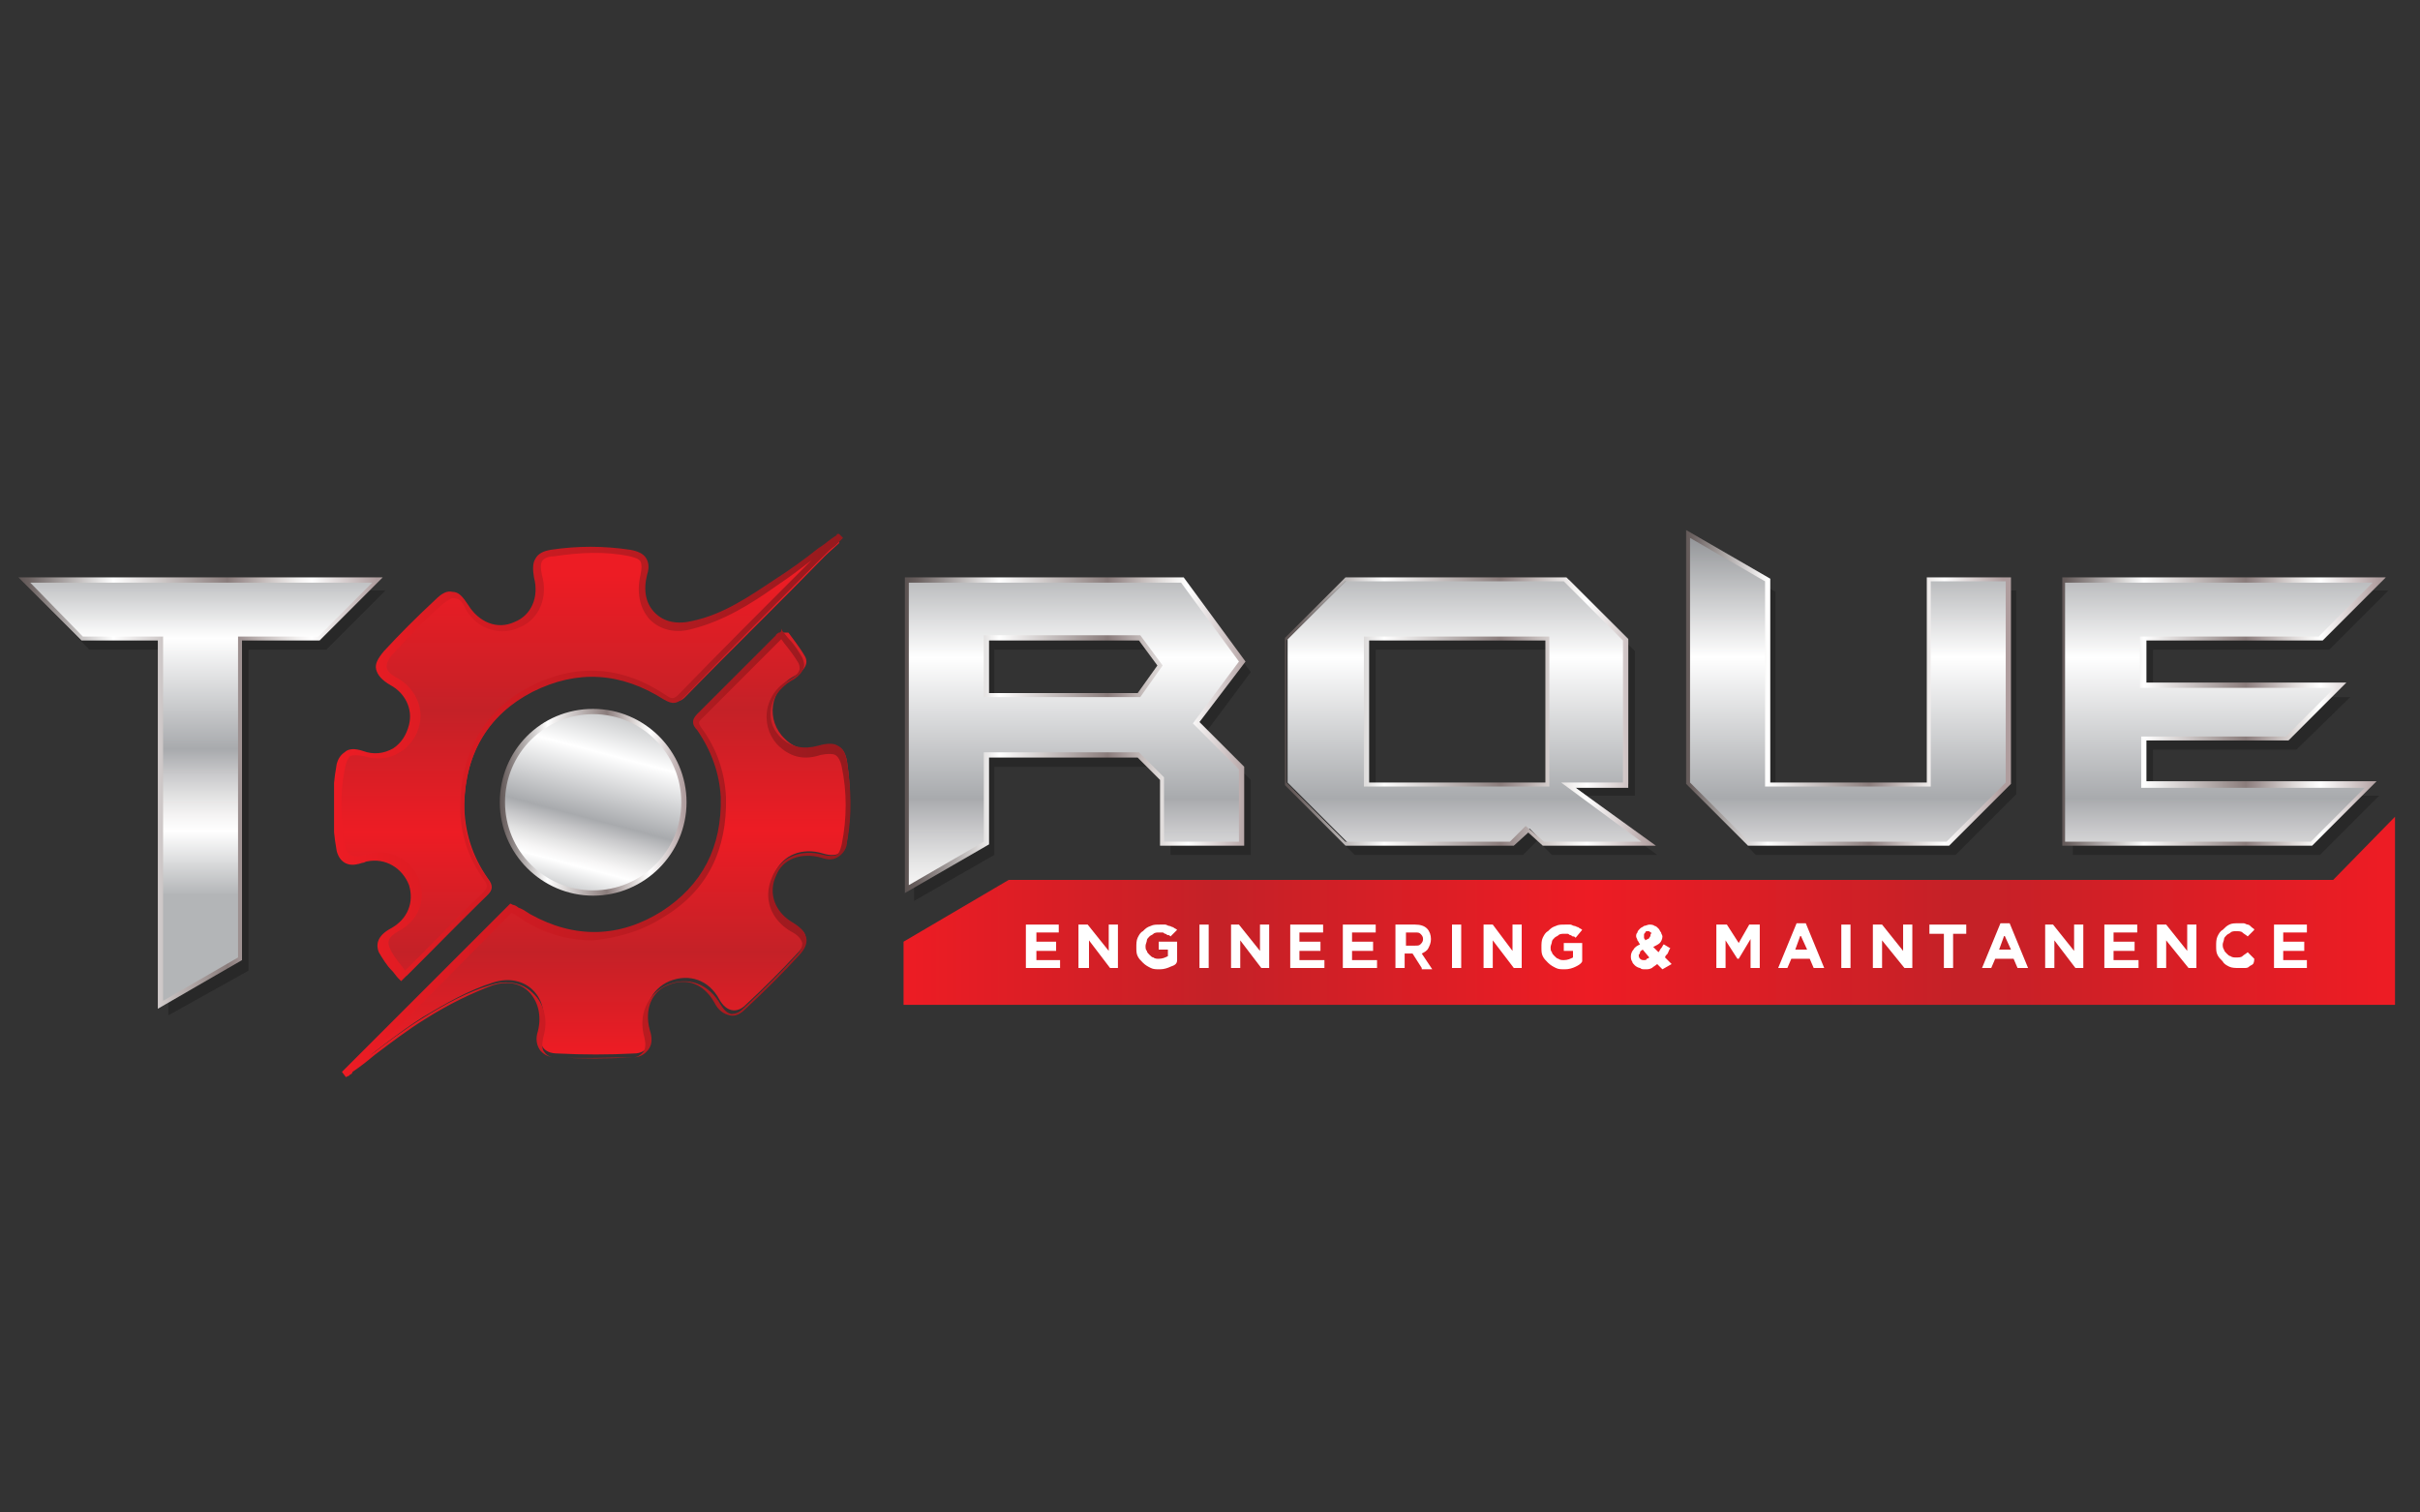 <?xml version="1.0" encoding="iso-8859-1"?>
<!-- Generator: Adobe Illustrator 22.1.0, SVG Export Plug-In . SVG Version: 6.00 Build 0)  -->
<svg version="1.0" id="Layer_1" xmlns="http://www.w3.org/2000/svg" xmlns:xlink="http://www.w3.org/1999/xlink" x="0px" y="0px"
	 width="184px" height="115px" viewBox="0 0 184 115" style="enable-background:new 0 0 184 115;" xml:space="preserve">
<rect x="0" y="0" width="184" height="115" fill="#333333" stroke="none"/>
<g>
	<defs>
		<polygon id="SVGID_1_" points="182.1,76.4 68.7,76.4 68.7,71.6 76.7,66.9 177.4,66.9 182.1,62.1 		"/>
	</defs>
	<clipPath id="SVGID_2_">
		<use xlink:href="#SVGID_1_"  style="overflow:visible;"/>
	</clipPath>
	
		<linearGradient id="SVGID_3_" gradientUnits="userSpaceOnUse" x1="-446.845" y1="598.55" x2="-446.612" y2="598.55" gradientTransform="matrix(486.902 0 0 -486.902 217638.281 291504)">
		<stop  offset="0" style="stop-color:#ED1C24"/>
		<stop  offset="0.21" style="stop-color:#C42127"/>
		<stop  offset="0.463" style="stop-color:#ED1C24"/>
		<stop  offset="0.717" style="stop-color:#C42127"/>
		<stop  offset="1" style="stop-color:#ED1C24"/>
	</linearGradient>
	<rect x="68.7" y="62.1" style="clip-path:url(#SVGID_2_);fill:url(#SVGID_3_);" width="113.4" height="14.3"/>
</g>
<polygon style="fill:#282828;" points="29.3,44.9 24.8,49.4 18.9,49.4 18.9,73.8 12.8,77.2 12.8,49.4 6.8,49.4 2.4,44.9 "/>
<path style="fill:#282828;" d="M95.1,65H89v-4.9l-1.8-1.8H75.6V65l-6.1,3.5V44.9h21l4.6,6.2l-3.5,4.7l3.5,3.5V65z M88.8,51.5
	l-1.6-2.1H75.6v4.3h11.6L88.8,51.5z"/>
<path style="fill:#282828;" d="M126,65h-8l-1.1-1.1l-1.1,1.1H103l-4.6-4.6V49.5l4.6-4.6h16.7l4.6,4.6v11h-4.4L126,65z M118.3,49.4
	h-13.7v11.1h13.7V49.4z"/>
<polygon style="fill:#282828;" points="153.3,60.4 148.7,65 133.5,65 129,60.4 129,41.5 135,45 135,60.5 147.2,60.5 147.2,44.9 
	153.3,44.9 "/>
<polygon style="fill:#282828;" points="181.6,44.9 177.1,49.4 163.7,49.4 163.7,53 178.7,53 174.6,57 163.7,57 163.7,60.5 
	180.9,60.5 176.4,65 157.6,65 157.6,44.9 "/>
<g>
	<defs>
		<polygon id="SVGID_4_" points="28.7,44.1 24.2,48.5 18.2,48.5 18.2,72.9 12.2,76.4 12.2,48.5 6.2,48.5 1.8,44.1 		"/>
	</defs>
	<clipPath id="SVGID_5_">
		<use xlink:href="#SVGID_4_"  style="overflow:visible;"/>
	</clipPath>
	
		<linearGradient id="SVGID_6_" gradientUnits="userSpaceOnUse" x1="-446.426" y1="600.675" x2="-446.193" y2="600.675" gradientTransform="matrix(0 115.731 115.731 0 -69501.234 51706.828)">
		<stop  offset="0" style="stop-color:#939598"/>
		<stop  offset="0.269" style="stop-color:#FFFFFF"/>
		<stop  offset="0.585" style="stop-color:#A8AAAD"/>
		<stop  offset="0.654" style="stop-color:#C8C8CA"/>
		<stop  offset="0.721" style="stop-color:#E3E3E3"/>
		<stop  offset="0.778" style="stop-color:#F6F5F5"/>
		<stop  offset="0.819" style="stop-color:#FFFFFF"/>
		<stop  offset="1" style="stop-color:#B3B5B7"/>
	</linearGradient>
	<rect x="1.8" y="44.1" style="clip-path:url(#SVGID_5_);fill:url(#SVGID_6_);" width="26.9" height="32.3"/>
</g>
<g>
	<defs>
		<path id="SVGID_7_" d="M12,76.7V48.7H6.2l-4.8-4.8h27.7l-4.8,4.8h-5.9V73L12,76.7z M6.3,48.4h6.1v27.7l5.7-3.3V48.4h6.1l4.1-4.1
			h-26L6.3,48.4z"/>
	</defs>
	<clipPath id="SVGID_8_">
		<use xlink:href="#SVGID_7_"  style="overflow:visible;"/>
	</clipPath>
	
		<linearGradient id="SVGID_9_" gradientUnits="userSpaceOnUse" x1="-444.502" y1="598.455" x2="-444.269" y2="598.455" gradientTransform="matrix(119.031 0 0 -119.031 52910.992 71295.148)">
		<stop  offset="0" style="stop-color:#5C5352"/>
		<stop  offset="3.131786e-02" style="stop-color:#6A605F"/>
		<stop  offset="0.269" style="stop-color:#FFFFFF"/>
		<stop  offset="0.585" style="stop-color:#8A7C7B"/>
		<stop  offset="0.62" style="stop-color:#9E9191"/>
		<stop  offset="0.681" style="stop-color:#C2B9B8"/>
		<stop  offset="0.737" style="stop-color:#DFDAD9"/>
		<stop  offset="0.784" style="stop-color:#F4F2F1"/>
		<stop  offset="0.819" style="stop-color:#FFFFFF"/>
		<stop  offset="1" style="stop-color:#AF9D9E"/>
	</linearGradient>
	<rect x="1.4" y="43.9" style="clip-path:url(#SVGID_8_);fill:url(#SVGID_9_);" width="27.7" height="32.8"/>
</g>
<g>
	<defs>
		<path id="SVGID_10_" d="M94.4,64.1h-6.1v-4.9l-1.8-1.8H75v6.7l-6.1,3.5V44.1h21l4.6,6.2L91,54.9l3.5,3.5V64.1z M88.2,50.6
			l-1.6-2.1H75v4.3h11.6L88.2,50.6z"/>
	</defs>
	<clipPath id="SVGID_11_">
		<use xlink:href="#SVGID_10_"  style="overflow:visible;"/>
	</clipPath>
	
		<linearGradient id="SVGID_12_" gradientUnits="userSpaceOnUse" x1="-446.534" y1="598.721" x2="-446.302" y2="598.721" gradientTransform="matrix(0 147.336 147.336 0 -88131.477 65831.648)">
		<stop  offset="0" style="stop-color:#939598"/>
		<stop  offset="0.269" style="stop-color:#FFFFFF"/>
		<stop  offset="0.585" style="stop-color:#A8AAAD"/>
		<stop  offset="0.654" style="stop-color:#C8C8CA"/>
		<stop  offset="0.721" style="stop-color:#E3E3E3"/>
		<stop  offset="0.778" style="stop-color:#F6F5F5"/>
		<stop  offset="0.819" style="stop-color:#FFFFFF"/>
		<stop  offset="1" style="stop-color:#B3B5B7"/>
	</linearGradient>
	<rect x="68.9" y="44.1" style="clip-path:url(#SVGID_11_);fill:url(#SVGID_12_);" width="25.5" height="23.5"/>
</g>
<g>
	<defs>
		<path id="SVGID_13_" d="M68.8,67.9v-24H90l4.7,6.4l-3.5,4.6l3.4,3.4v6h-6.4v-5l-1.7-1.7H75.2v6.6L68.8,67.9z M69.1,44.2v23.1
			l5.7-3.3v-6.8h11.8l1.9,1.9V64h5.7v-5.5l-3.5-3.5l3.5-4.7l-4.4-6H69.1z M86.7,53H74.8v-4.7h11.9l1.7,2.3L86.7,53z M75.2,52.7h11.3
			l1.5-2.1l-1.4-1.9H75.2V52.7z"/>
	</defs>
	<clipPath id="SVGID_14_">
		<use xlink:href="#SVGID_13_"  style="overflow:visible;"/>
	</clipPath>
	
		<linearGradient id="SVGID_15_" gradientUnits="userSpaceOnUse" x1="-446.324" y1="598.322" x2="-446.091" y2="598.322" gradientTransform="matrix(111.268 0 0 -111.268 49730.352 66630.062)">
		<stop  offset="0" style="stop-color:#5C5352"/>
		<stop  offset="3.131786e-02" style="stop-color:#6A605F"/>
		<stop  offset="0.269" style="stop-color:#FFFFFF"/>
		<stop  offset="0.585" style="stop-color:#8A7C7B"/>
		<stop  offset="0.62" style="stop-color:#9E9191"/>
		<stop  offset="0.681" style="stop-color:#C2B9B8"/>
		<stop  offset="0.737" style="stop-color:#DFDAD9"/>
		<stop  offset="0.784" style="stop-color:#F4F2F1"/>
		<stop  offset="0.819" style="stop-color:#FFFFFF"/>
		<stop  offset="1" style="stop-color:#AF9D9E"/>
	</linearGradient>
	<rect x="68.8" y="43.9" style="clip-path:url(#SVGID_14_);fill:url(#SVGID_15_);" width="25.9" height="24"/>
</g>
<g>
	<defs>
		<path id="SVGID_16_" d="M125.4,64.1h-8l-1.1-1.1l-1.1,1.1h-12.7l-4.6-4.6V48.6l4.6-4.6h16.7l4.6,4.6v11h-4.4L125.4,64.1z
			 M117.6,48.5h-13.7v11.1h13.7V48.5z"/>
	</defs>
	<clipPath id="SVGID_17_">
		<use xlink:href="#SVGID_16_"  style="overflow:visible;"/>
	</clipPath>
	
		<linearGradient id="SVGID_18_" gradientUnits="userSpaceOnUse" x1="-446.534" y1="598.052" x2="-446.302" y2="598.052" gradientTransform="matrix(0 147.336 147.336 0 -88002.891 65831.648)">
		<stop  offset="0" style="stop-color:#939598"/>
		<stop  offset="0.269" style="stop-color:#FFFFFF"/>
		<stop  offset="0.585" style="stop-color:#A8AAAD"/>
		<stop  offset="0.654" style="stop-color:#C8C8CA"/>
		<stop  offset="0.721" style="stop-color:#E3E3E3"/>
		<stop  offset="0.778" style="stop-color:#F6F5F5"/>
		<stop  offset="0.819" style="stop-color:#FFFFFF"/>
		<stop  offset="1" style="stop-color:#B3B5B7"/>
	</linearGradient>
	<rect x="97.9" y="44.1" style="clip-path:url(#SVGID_17_);fill:url(#SVGID_18_);" width="27.5" height="20.1"/>
</g>
<g>
	<defs>
		<path id="SVGID_19_" d="M125.9,64.3h-8.6l-1.1-1l-1.1,1h-12.8l-4.7-4.7V48.6l4.7-4.7h16.8l4.7,4.7v11.3h-4L125.9,64.3z M117.4,64
			h7.4l-6.1-4.5h4.7V48.7l-4.5-4.5h-16.6l-4.5,4.5v10.8l4.5,4.5h12.5l1.2-1.2L117.4,64z M117.8,59.8h-14.1V48.4h14.1V59.8z
			 M104.1,59.5h13.4V48.7h-13.4V59.5z"/>
	</defs>
	<clipPath id="SVGID_20_">
		<use xlink:href="#SVGID_19_"  style="overflow:visible;"/>
	</clipPath>
	
		<linearGradient id="SVGID_21_" gradientUnits="userSpaceOnUse" x1="-447.166" y1="598.288" x2="-446.934" y2="598.288" gradientTransform="matrix(121.08 0 0 -121.08 54240.664 72494.828)">
		<stop  offset="0" style="stop-color:#5C5352"/>
		<stop  offset="3.131786e-02" style="stop-color:#6A605F"/>
		<stop  offset="0.269" style="stop-color:#FFFFFF"/>
		<stop  offset="0.585" style="stop-color:#8A7C7B"/>
		<stop  offset="0.62" style="stop-color:#9E9191"/>
		<stop  offset="0.681" style="stop-color:#C2B9B8"/>
		<stop  offset="0.737" style="stop-color:#DFDAD9"/>
		<stop  offset="0.784" style="stop-color:#F4F2F1"/>
		<stop  offset="0.819" style="stop-color:#FFFFFF"/>
		<stop  offset="1" style="stop-color:#AF9D9E"/>
	</linearGradient>
	<rect x="97.7" y="43.9" style="clip-path:url(#SVGID_20_);fill:url(#SVGID_21_);" width="28.2" height="20.4"/>
</g>
<g>
	<defs>
		<polygon id="SVGID_22_" points="152.7,59.6 148.1,64.1 132.9,64.1 128.4,59.6 128.4,40.6 134.4,44.1 134.4,59.6 146.6,59.6 
			146.6,44.1 152.7,44.1 		"/>
	</defs>
	<clipPath id="SVGID_23_">
		<use xlink:href="#SVGID_22_"  style="overflow:visible;"/>
	</clipPath>
	
		<linearGradient id="SVGID_24_" gradientUnits="userSpaceOnUse" x1="-446.534" y1="597.406" x2="-446.302" y2="597.406" gradientTransform="matrix(0 147.336 147.336 0 -87878.773 65831.648)">
		<stop  offset="0" style="stop-color:#939598"/>
		<stop  offset="0.269" style="stop-color:#FFFFFF"/>
		<stop  offset="0.585" style="stop-color:#A8AAAD"/>
		<stop  offset="0.654" style="stop-color:#C8C8CA"/>
		<stop  offset="0.721" style="stop-color:#E3E3E3"/>
		<stop  offset="0.778" style="stop-color:#F6F5F5"/>
		<stop  offset="0.819" style="stop-color:#FFFFFF"/>
		<stop  offset="1" style="stop-color:#B3B5B7"/>
	</linearGradient>
	<rect x="128.4" y="40.6" style="clip-path:url(#SVGID_23_);fill:url(#SVGID_24_);" width="24.3" height="23.5"/>
</g>
<g>
	<defs>
		<path id="SVGID_25_" d="M148.2,64.3h-15.3l-4.7-4.7V40.3l6.4,3.7v15.5h11.9V43.9h6.4v15.7L148.2,64.3z M133,64H148l4.5-4.5V44.2
			h-5.7v15.6h-12.6V44.2l-5.7-3.3v18.6L133,64z"/>
	</defs>
	<clipPath id="SVGID_26_">
		<use xlink:href="#SVGID_25_"  style="overflow:visible;"/>
	</clipPath>
	
		<linearGradient id="SVGID_27_" gradientUnits="userSpaceOnUse" x1="-448.138" y1="598.202" x2="-447.905" y2="598.202" gradientTransform="matrix(105.971 0 0 -105.971 47617.688 63444.141)">
		<stop  offset="0" style="stop-color:#5C5352"/>
		<stop  offset="3.131786e-02" style="stop-color:#6A605F"/>
		<stop  offset="0.269" style="stop-color:#FFFFFF"/>
		<stop  offset="0.585" style="stop-color:#8A7C7B"/>
		<stop  offset="0.62" style="stop-color:#9E9191"/>
		<stop  offset="0.681" style="stop-color:#C2B9B8"/>
		<stop  offset="0.737" style="stop-color:#DFDAD9"/>
		<stop  offset="0.784" style="stop-color:#F4F2F1"/>
		<stop  offset="0.819" style="stop-color:#FFFFFF"/>
		<stop  offset="1" style="stop-color:#AF9D9E"/>
	</linearGradient>
	<rect x="128.2" y="40.3" style="clip-path:url(#SVGID_26_);fill:url(#SVGID_27_);" width="24.7" height="24"/>
</g>
<g>
	<defs>
		<polygon id="SVGID_28_" points="181,44.1 176.5,48.5 163.1,48.5 163.1,52.1 178.1,52.1 174,56.2 163.1,56.2 163.1,59.6 
			180.3,59.6 175.8,64.1 157,64.1 157,44.1 		"/>
	</defs>
	<clipPath id="SVGID_29_">
		<use xlink:href="#SVGID_28_"  style="overflow:visible;"/>
	</clipPath>
	
		<linearGradient id="SVGID_30_" gradientUnits="userSpaceOnUse" x1="-446.534" y1="596.769" x2="-446.302" y2="596.769" gradientTransform="matrix(0 147.336 147.336 0 -87756.477 65831.648)">
		<stop  offset="0" style="stop-color:#939598"/>
		<stop  offset="0.269" style="stop-color:#FFFFFF"/>
		<stop  offset="0.585" style="stop-color:#A8AAAD"/>
		<stop  offset="0.654" style="stop-color:#C8C8CA"/>
		<stop  offset="0.721" style="stop-color:#E3E3E3"/>
		<stop  offset="0.778" style="stop-color:#F6F5F5"/>
		<stop  offset="0.819" style="stop-color:#FFFFFF"/>
		<stop  offset="1" style="stop-color:#B3B5B7"/>
	</linearGradient>
	<rect x="157" y="44.1" style="clip-path:url(#SVGID_29_);fill:url(#SVGID_30_);" width="24" height="20.1"/>
</g>
<g>
	<defs>
		<path id="SVGID_31_" d="M175.8,64.3h-19V43.9h24.6l-4.8,4.8h-13.4v3.2h15.2l-4.4,4.4h-10.8v3.1h17.5L175.8,64.3z M157.2,64h18.5
			l4.1-4.1h-17V56h11l3.7-3.7h-14.8v-3.9h13.6l4.1-4.1h-23.4V64z"/>
	</defs>
	<clipPath id="SVGID_32_">
		<use xlink:href="#SVGID_31_"  style="overflow:visible;"/>
	</clipPath>
	
		<linearGradient id="SVGID_33_" gradientUnits="userSpaceOnUse" x1="-449.037" y1="598.257" x2="-448.804" y2="598.257" gradientTransform="matrix(105.56 0 0 -105.56 47556.938 63205.805)">
		<stop  offset="0" style="stop-color:#5C5352"/>
		<stop  offset="3.131786e-02" style="stop-color:#6A605F"/>
		<stop  offset="0.269" style="stop-color:#FFFFFF"/>
		<stop  offset="0.585" style="stop-color:#8A7C7B"/>
		<stop  offset="0.62" style="stop-color:#9E9191"/>
		<stop  offset="0.681" style="stop-color:#C2B9B8"/>
		<stop  offset="0.737" style="stop-color:#DFDAD9"/>
		<stop  offset="0.784" style="stop-color:#F4F2F1"/>
		<stop  offset="0.819" style="stop-color:#FFFFFF"/>
		<stop  offset="1" style="stop-color:#AF9D9E"/>
	</linearGradient>
	<rect x="156.8" y="43.9" style="clip-path:url(#SVGID_32_);fill:url(#SVGID_33_);" width="24.6" height="20.4"/>
</g>
<polygon style="fill:#FFFFFF;" points="78,73.6 78,70.3 80.5,70.3 80.5,70.9 78.8,70.9 78.8,71.6 80.3,71.6 80.3,72.3 78.8,72.3 
	78.8,73 80.6,73 80.6,73.6 "/>
<polygon style="fill:#FFFFFF;" points="84.4,73.6 82.8,71.5 82.8,73.6 82,73.6 82,70.3 82.7,70.3 84.3,72.3 84.3,70.3 85,70.3 
	85,73.6 "/>
<path style="fill:#FFFFFF;" d="M89,73.5c-0.2,0.1-0.5,0.2-0.8,0.2c-0.3,0-0.5,0-0.7-0.1c-0.2-0.1-0.4-0.2-0.6-0.4
	c-0.2-0.2-0.3-0.3-0.4-0.5c-0.1-0.2-0.1-0.4-0.1-0.7v0c0-0.2,0-0.5,0.1-0.7c0.1-0.2,0.2-0.4,0.4-0.5c0.2-0.2,0.3-0.3,0.6-0.4
	c0.2-0.1,0.4-0.1,0.7-0.1c0.1,0,0.3,0,0.4,0c0.1,0,0.2,0.1,0.3,0.1c0.1,0,0.2,0.1,0.3,0.1c0.1,0.1,0.2,0.1,0.3,0.2L89,71.2
	c-0.1-0.1-0.1-0.1-0.2-0.1c-0.1,0-0.1-0.1-0.2-0.1c-0.1,0-0.1-0.1-0.2-0.1c-0.1,0-0.2,0-0.3,0c-0.1,0-0.3,0-0.4,0.1
	c-0.1,0.1-0.2,0.1-0.3,0.2c-0.1,0.1-0.2,0.2-0.2,0.3c0,0.1-0.1,0.3-0.1,0.4v0c0,0.2,0,0.3,0.1,0.4c0,0.1,0.1,0.2,0.2,0.3
	c0.1,0.1,0.2,0.2,0.3,0.2c0.1,0.1,0.3,0.1,0.4,0.1c0.3,0,0.5-0.1,0.7-0.2v-0.5h-0.7v-0.6h1.4v1.4C89.5,73.3,89.3,73.4,89,73.5"/>
<rect x="91.2" y="70.3" style="fill:#FFFFFF;" width="0.7" height="3.3"/>
<polygon style="fill:#FFFFFF;" points="95.9,73.6 94.3,71.5 94.3,73.6 93.6,73.6 93.6,70.3 94.2,70.3 95.8,72.3 95.8,70.3 
	96.5,70.3 96.5,73.6 "/>
<polygon style="fill:#FFFFFF;" points="98.1,73.6 98.1,70.3 100.6,70.3 100.6,70.9 98.8,70.9 98.8,71.6 100.4,71.6 100.4,72.3 
	98.8,72.3 98.8,73 100.7,73 100.7,73.6 "/>
<polygon style="fill:#FFFFFF;" points="102.1,73.6 102.1,70.3 104.6,70.3 104.6,70.9 102.8,70.9 102.8,71.6 104.4,71.6 104.4,72.3 
	102.8,72.3 102.8,73 104.7,73 104.7,73.6 "/>
<path style="fill:#FFFFFF;" d="M108.1,73.6l-0.7-1.1h-0.6v1.1h-0.7v-3.3h1.5c0.4,0,0.7,0.1,0.9,0.3c0.2,0.2,0.3,0.5,0.3,0.8v0
	c0,0.3-0.1,0.5-0.2,0.7c-0.1,0.2-0.3,0.3-0.5,0.4l0.8,1.2H108.1z M108.2,71.4c0-0.2-0.1-0.3-0.2-0.4c-0.1-0.1-0.2-0.1-0.4-0.1h-0.7
	v1h0.7c0.2,0,0.3,0,0.4-0.1C108.1,71.7,108.2,71.6,108.2,71.4L108.2,71.4z"/>
<rect x="110.4" y="70.3" style="fill:#FFFFFF;" width="0.7" height="3.3"/>
<polygon style="fill:#FFFFFF;" points="115.1,73.6 113.5,71.5 113.5,73.6 112.8,73.6 112.8,70.3 113.5,70.3 115,72.3 115,70.3 
	115.7,70.3 115.7,73.6 "/>
<path style="fill:#FFFFFF;" d="M119.8,73.5c-0.2,0.1-0.5,0.2-0.8,0.2c-0.3,0-0.5,0-0.7-0.1c-0.2-0.1-0.4-0.2-0.6-0.4
	c-0.2-0.2-0.3-0.3-0.4-0.5c-0.1-0.2-0.1-0.4-0.1-0.7v0c0-0.2,0-0.5,0.1-0.7c0.1-0.2,0.2-0.4,0.4-0.5c0.2-0.2,0.3-0.3,0.6-0.4
	c0.2-0.1,0.4-0.1,0.7-0.1c0.1,0,0.3,0,0.4,0c0.1,0,0.2,0.1,0.3,0.1c0.1,0,0.2,0.1,0.3,0.1c0.1,0.1,0.2,0.1,0.3,0.2l-0.5,0.6
	c-0.1-0.1-0.1-0.1-0.2-0.1c-0.1,0-0.1-0.1-0.2-0.1c-0.1,0-0.1-0.1-0.2-0.1c-0.1,0-0.2,0-0.3,0c-0.1,0-0.3,0-0.4,0.1
	c-0.1,0.1-0.2,0.1-0.3,0.2c-0.1,0.1-0.2,0.2-0.2,0.3c0,0.1-0.1,0.3-0.1,0.4v0c0,0.2,0,0.3,0.1,0.4c0,0.1,0.1,0.2,0.2,0.3
	c0.1,0.1,0.2,0.2,0.3,0.2c0.1,0.1,0.3,0.1,0.4,0.1c0.3,0,0.5-0.1,0.7-0.2v-0.5h-0.7v-0.6h1.4v1.4C120.2,73.3,120,73.4,119.8,73.5"/>
<path style="fill:#FFFFFF;" d="M126.4,73.7l-0.4-0.4c-0.1,0.1-0.3,0.2-0.4,0.3c-0.2,0.1-0.3,0.1-0.5,0.1c-0.2,0-0.3,0-0.4-0.1
	c-0.1,0-0.3-0.1-0.4-0.2c-0.1-0.1-0.2-0.2-0.2-0.3c-0.1-0.1-0.1-0.3-0.1-0.4c0-0.2,0.1-0.4,0.2-0.5c0.1-0.2,0.3-0.3,0.5-0.4
	c-0.1-0.1-0.1-0.2-0.2-0.3c0-0.1-0.1-0.2-0.1-0.3c0-0.1,0-0.2,0.1-0.3c0-0.1,0.1-0.2,0.2-0.3c0.1-0.1,0.2-0.1,0.3-0.2
	c0.1,0,0.3-0.1,0.4-0.1c0.1,0,0.3,0,0.4,0.1c0.1,0,0.2,0.1,0.3,0.2c0.1,0.1,0.1,0.2,0.2,0.3c0,0.1,0.1,0.2,0.1,0.3
	c0,0.2-0.1,0.4-0.2,0.5c-0.1,0.1-0.3,0.2-0.5,0.3l0.4,0.4c0.1-0.1,0.1-0.2,0.2-0.3c0.1-0.1,0.1-0.2,0.2-0.3l0.5,0.3
	c-0.1,0.1-0.1,0.2-0.2,0.4c-0.1,0.1-0.2,0.2-0.2,0.3l0.5,0.5L126.4,73.7z M124.9,72.2c-0.1,0.1-0.2,0.1-0.2,0.2
	c0,0.1-0.1,0.2-0.1,0.2c0,0.1,0,0.2,0.1,0.3c0.1,0.1,0.2,0.1,0.3,0.1c0.1,0,0.2,0,0.2-0.1c0.1,0,0.2-0.1,0.2-0.1L124.9,72.2z
	 M125.5,70.9c-0.1-0.1-0.1-0.1-0.2-0.1c-0.1,0-0.2,0-0.2,0.1C125,71,125,71,125,71.1c0,0.1,0,0.1,0,0.2c0,0.1,0.1,0.1,0.1,0.2
	c0.1-0.1,0.3-0.1,0.3-0.2c0.1-0.1,0.1-0.2,0.1-0.3C125.6,71,125.6,70.9,125.5,70.9"/>
<polygon style="fill:#FFFFFF;" points="133.1,73.6 133.1,71.4 132.2,72.9 132.1,72.9 131.2,71.5 131.2,73.6 130.5,73.6 130.5,70.3 
	131.3,70.3 132.2,71.7 133,70.3 133.8,70.3 133.8,73.6 "/>
<path style="fill:#FFFFFF;" d="M137.9,73.6l-0.3-0.7h-1.4l-0.3,0.7h-0.7l1.4-3.4h0.7l1.4,3.4H137.9z M136.9,71.1l-0.4,1.1h0.9
	L136.9,71.1z"/>
<rect x="140" y="70.3" style="fill:#FFFFFF;" width="0.7" height="3.3"/>
<polygon style="fill:#FFFFFF;" points="144.8,73.6 143.1,71.5 143.1,73.6 142.4,73.6 142.4,70.3 143.1,70.3 144.7,72.3 144.7,70.3 
	145.4,70.3 145.4,73.6 "/>
<polygon style="fill:#FFFFFF;" points="148.5,71 148.5,73.6 147.8,73.6 147.8,71 146.7,71 146.7,70.3 149.5,70.3 149.5,71 "/>
<path style="fill:#FFFFFF;" d="M153.4,73.6l-0.3-0.7h-1.4l-0.3,0.7h-0.7l1.4-3.4h0.7l1.4,3.4H153.4z M152.4,71.1l-0.4,1.1h0.9
	L152.4,71.1z"/>
<polygon style="fill:#FFFFFF;" points="157.8,73.6 156.2,71.5 156.2,73.6 155.5,73.6 155.5,70.3 156.1,70.3 157.7,72.3 157.7,70.3 
	158.4,70.3 158.4,73.6 "/>
<polygon style="fill:#FFFFFF;" points="160,73.6 160,70.3 162.5,70.3 162.5,70.9 160.7,70.9 160.7,71.6 162.3,71.6 162.3,72.3 
	160.7,72.3 160.7,73 162.6,73 162.6,73.6 "/>
<polygon style="fill:#FFFFFF;" points="166.4,73.6 164.7,71.5 164.7,73.6 164,73.6 164,70.3 164.7,70.3 166.3,72.3 166.3,70.3 
	167,70.3 167,73.6 "/>
<path style="fill:#FFFFFF;" d="M171.3,73.3c-0.1,0.1-0.2,0.1-0.3,0.2c-0.1,0.1-0.2,0.1-0.4,0.1c-0.1,0-0.3,0-0.4,0
	c-0.2,0-0.5,0-0.7-0.1c-0.2-0.1-0.4-0.2-0.5-0.4c-0.2-0.2-0.3-0.3-0.4-0.5c-0.1-0.2-0.1-0.4-0.1-0.7v0c0-0.2,0-0.5,0.1-0.7
	c0.1-0.2,0.2-0.4,0.4-0.5c0.2-0.2,0.3-0.3,0.5-0.4c0.2-0.1,0.4-0.1,0.7-0.1c0.2,0,0.3,0,0.4,0c0.1,0,0.2,0.1,0.3,0.1
	c0.1,0,0.2,0.1,0.3,0.2c0.1,0.1,0.2,0.1,0.2,0.2l-0.5,0.5c-0.1-0.1-0.3-0.2-0.4-0.3c-0.1-0.1-0.3-0.1-0.5-0.1c-0.1,0-0.3,0-0.4,0.1
	c-0.1,0.1-0.2,0.1-0.3,0.2c-0.1,0.1-0.2,0.2-0.2,0.3c0,0.1-0.1,0.3-0.1,0.4v0c0,0.1,0,0.3,0.1,0.4c0,0.1,0.1,0.2,0.2,0.3
	c0.1,0.1,0.2,0.2,0.3,0.2c0.1,0.1,0.3,0.1,0.4,0.1c0.2,0,0.4,0,0.5-0.1c0.1-0.1,0.3-0.2,0.4-0.3l0.5,0.5
	C171.4,73.2,171.3,73.3,171.3,73.3"/>
<polygon style="fill:#FFFFFF;" points="172.9,73.6 172.9,70.3 175.4,70.3 175.4,70.9 173.6,70.9 173.6,71.6 175.2,71.6 175.2,72.3 
	173.6,72.3 173.6,73 175.4,73 175.4,73.6 "/>
<g>
	<defs>
		<path id="SVGID_34_" d="M59.2,48.4c-2,2-4,4-6,6c-0.4,0.4-0.2,0.6,0,0.9c1.1,1.6,1.7,3.3,1.8,5.2c0.1,3.8-1.4,6.9-4.6,8.9
			c-3.3,2.1-6.8,2.1-10.2,0.2c-0.4-0.2-0.9-0.5-1.3-0.8c-4.2,4.2-8.4,8.4-12.6,12.6c0,0,0.1,0.1,0.1,0.1c0.1-0.1,0.2-0.1,0.3-0.2
			c1.8-1.3,3.6-2.8,5.5-4c1.7-1,3.4-2,5.3-2.6c2.5-0.8,4.4,1.2,3.7,3.7c-0.3,1,0.1,1.7,1.2,1.7c1.9,0.1,3.9,0.1,5.8,0
			c1,0,1.4-0.8,1.1-1.8c-0.5-1.6,0.2-3.1,1.6-3.7c1.5-0.6,3-0.1,3.8,1.4c0.5,0.9,1.3,1.1,2,0.4c1.4-1.3,2.7-2.6,4-4
			c0.9-1,0.7-1.6-0.5-2.2c-1.4-0.8-2-2.3-1.3-3.8c0.6-1.4,2.1-2,3.7-1.5c1,0.3,1.6,0,1.8-1c0.3-2,0.3-4,0-6
			c-0.2-1.1-0.7-1.4-1.8-1.1c-1.1,0.3-2.1,0.2-2.9-0.6c-1.5-1.4-1.2-3.8,0.7-4.8c0.8-0.4,1.1-1,0.8-1.5c-0.4-0.7-0.9-1.3-1.4-2
			C59.3,48.3,59.2,48.4,59.2,48.4"/>
	</defs>
	<clipPath id="SVGID_35_">
		<use xlink:href="#SVGID_34_"  style="overflow:visible;"/>
	</clipPath>
	
		<linearGradient id="SVGID_36_" gradientUnits="userSpaceOnUse" x1="-446.617" y1="597.519" x2="-446.384" y2="597.519" gradientTransform="matrix(0 -155.172 -155.172 0 92763.617 -69222.375)">
		<stop  offset="0" style="stop-color:#ED1C24"/>
		<stop  offset="0.21" style="stop-color:#C42127"/>
		<stop  offset="0.463" style="stop-color:#ED1C24"/>
		<stop  offset="0.717" style="stop-color:#C42127"/>
		<stop  offset="1" style="stop-color:#ED1C24"/>
	</linearGradient>
	<rect x="26.3" y="48.1" style="clip-path:url(#SVGID_35_);fill:url(#SVGID_36_);" width="38.3" height="33.5"/>
</g>
<g>
	<defs>
		<path id="SVGID_37_" d="M50.5,69.7c3.3-2,4.8-5.1,4.7-9.1c-0.1-1.9-0.7-3.7-1.9-5.3c-0.2-0.3-0.2-0.4,0-0.6
			c1.4-1.4,2.8-2.8,4.2-4.2c0.6-0.6,1.2-1.2,1.8-1.8c0,0,0.1-0.1,0.1-0.1c0,0,0,0,0,0c0.1,0.1,0.2,0.3,0.3,0.4
			c0.4,0.5,0.7,0.9,1,1.4c0.1,0.2,0.1,0.3,0.1,0.5c-0.1,0.3-0.3,0.5-0.8,0.8c-1,0.5-1.6,1.5-1.7,2.5c-0.1,1,0.3,2,1,2.6
			c0.9,0.8,1.9,1,3.1,0.6c0.5-0.1,0.9-0.1,1.1,0c0.2,0.1,0.4,0.4,0.5,0.9c0.4,1.9,0.4,3.9,0,5.9c-0.1,0.4-0.2,0.7-0.4,0.8
			c-0.2,0.1-0.6,0.1-1,0c-1.7-0.5-3.3,0.2-3.9,1.7c-0.7,1.6-0.1,3.2,1.4,4.1c0.6,0.3,0.8,0.6,0.9,0.9c0,0.3-0.1,0.6-0.5,1
			c-1.2,1.3-2.5,2.6-4,4c-0.3,0.3-0.6,0.4-0.9,0.4c-0.4-0.1-0.6-0.4-0.8-0.7c-0.9-1.6-2.5-2.2-4.1-1.5c-1.5,0.7-2.2,2.3-1.7,4
			c0.1,0.5,0.1,0.8-0.1,1.1c-0.2,0.2-0.4,0.4-0.8,0.4c-1.9,0.1-3.8,0.1-5.8,0c-0.4,0-0.7-0.1-0.9-0.4c-0.2-0.2-0.2-0.6-0.1-1.1
			c0.4-1.3,0.1-2.6-0.8-3.4c-0.8-0.8-2-1-3.2-0.6c-1.7,0.5-3.4,1.4-5.3,2.6c-1.3,0.8-2.6,1.8-3.8,2.7c-0.1,0.1-0.1,0.1-0.2,0.2
			l10.9-11c0.1,0,0.1,0.1,0.2,0.1c0.3,0.2,0.6,0.4,0.9,0.6c1.7,1,3.4,1.4,5.1,1.4C47,71.3,48.8,70.8,50.5,69.7 M59.4,48
			c-0.1,0.1-0.1,0.1-0.2,0.1c-0.1,0.1-0.2,0.1-0.2,0.2c-0.6,0.6-1.2,1.2-1.8,1.8c-1.4,1.4-2.8,2.8-4.2,4.2c-0.5,0.5-0.3,0.9,0,1.2
			c1.1,1.6,1.7,3.3,1.8,5.1c0.1,3.8-1.4,6.7-4.5,8.7c-3.2,2-6.6,2.1-10,0.2c-0.3-0.2-0.6-0.4-0.9-0.5c-0.1-0.1-0.3-0.2-0.4-0.2
			l-0.2-0.1L26,81.5l0.3,0.4l0.2-0.1c0,0,0.1,0,0.1-0.1c0.1,0,0.2-0.1,0.2-0.2c0.6-0.4,1.1-0.8,1.7-1.3c1.2-0.9,2.5-1.9,3.8-2.7
			c1.9-1.2,3.6-2,5.2-2.6c1-0.3,2-0.2,2.7,0.5c0.7,0.7,1,1.8,0.7,3c-0.2,0.6-0.1,1.1,0.2,1.5c0.2,0.2,0.5,0.5,1.2,0.5
			c2,0.1,3.9,0,5.8,0c0.5,0,0.9-0.2,1.2-0.6c0.3-0.4,0.3-0.9,0.1-1.5c-0.4-1.5,0.1-2.9,1.4-3.4c1.4-0.6,2.7-0.1,3.5,1.3
			c0.3,0.6,0.7,0.9,1.2,1c0.4,0.1,0.8-0.1,1.2-0.5c1.5-1.4,2.8-2.7,4-4c0.5-0.5,0.7-1,0.6-1.4c-0.1-0.4-0.4-0.8-1.1-1.2
			c-1.3-0.8-1.8-2.2-1.2-3.5c0.5-1.3,1.9-1.8,3.4-1.4c0.6,0.2,1,0.2,1.4-0.1c0.3-0.2,0.6-0.6,0.6-1.1c0.4-2,0.3-4.1,0-6.1
			c-0.1-0.6-0.3-1-0.7-1.2c-0.3-0.2-0.8-0.2-1.5,0c-1.1,0.3-2,0.1-2.7-0.5c-0.7-0.6-1-1.4-0.9-2.2c0.1-0.9,0.7-1.7,1.5-2.2
			c0.6-0.3,0.9-0.7,1-1c0.1-0.3,0-0.5-0.1-0.8c-0.3-0.5-0.6-1-1-1.4c-0.2-0.2-0.3-0.4-0.5-0.6l-0.1-0.2L59.4,48z"/>
	</defs>
	<clipPath id="SVGID_38_">
		<use xlink:href="#SVGID_37_"  style="overflow:visible;"/>
	</clipPath>
	
		<linearGradient id="SVGID_39_" gradientUnits="userSpaceOnUse" x1="-445.702" y1="598.559" x2="-445.47" y2="598.559" gradientTransform="matrix(166.602 0 0 -166.602 74280.914 99785.992)">
		<stop  offset="0" style="stop-color:#ED1C24"/>
		<stop  offset="1" style="stop-color:#951A1E"/>
		<stop  offset="1" style="stop-color:#951A1E"/>
	</linearGradient>
	<rect x="26" y="47.8" style="clip-path:url(#SVGID_38_);fill:url(#SVGID_39_);" width="38.9" height="34.1"/>
</g>
<g>
	<defs>
		<path id="SVGID_40_" d="M59.2,44.2c-2,1.4-4,2.7-6.3,3.3c-2.6,0.6-4.4-1.2-3.8-3.8c0.3-1,0-1.5-1.1-1.7c-2-0.3-3.9-0.3-5.9,0
			c-1.1,0.2-1.4,0.7-1.1,1.8c0.5,1.6-0.2,3.1-1.6,3.7c-1.4,0.6-3,0-3.8-1.4c-0.6-1-1.2-1.2-2.1-0.4c-1.3,1.2-2.6,2.5-3.8,3.9
			c-0.9,1-0.8,1.6,0.4,2.3c1.2,0.7,1.8,2,1.5,3.2c-0.4,1.8-2,2.7-3.8,2.2c-1-0.3-1.5-0.1-1.7,0.8c-0.4,2.2-0.4,4.3,0,6.5
			c0.1,0.7,0.7,0.9,1.4,0.8c0.2,0,0.5-0.1,0.7-0.2c1.5-0.3,3,0.5,3.5,2c0.5,1.4-0.1,2.8-1.5,3.5c-0.6,0.3-1.1,0.8-0.8,1.5
			c0.4,0.7,0.9,1.3,1.5,2c2.1-2.1,4.1-4.1,6.1-6.1c0.5-0.4,0.5-0.8,0.1-1.3c-1.2-1.7-1.8-3.6-1.8-5.7c0.1-3.9,1.9-6.9,5.4-8.7
			c3.5-1.8,6.9-1.5,10.2,0.7c0.5,0.3,0.8,0.3,1.2-0.1c3.5-3.6,7.1-7.1,10.6-10.7c0.4-0.4,0.9-0.8,1.3-1.2c0,0-0.1-0.1-0.1-0.1
			C62.2,42,60.7,43.2,59.2,44.2"/>
	</defs>
	<clipPath id="SVGID_41_">
		<use xlink:href="#SVGID_40_"  style="overflow:visible;"/>
	</clipPath>
	
		<linearGradient id="SVGID_42_" gradientUnits="userSpaceOnUse" x1="-446.617" y1="597.507" x2="-446.384" y2="597.507" gradientTransform="matrix(0 -155.172 -155.172 0 92760.945 -69222.375)">
		<stop  offset="0" style="stop-color:#ED1C24"/>
		<stop  offset="0.21" style="stop-color:#C42127"/>
		<stop  offset="0.463" style="stop-color:#ED1C24"/>
		<stop  offset="0.717" style="stop-color:#C42127"/>
		<stop  offset="1" style="stop-color:#ED1C24"/>
	</linearGradient>
	<rect x="25.6" y="40.9" style="clip-path:url(#SVGID_41_);fill:url(#SVGID_42_);" width="38.2" height="33.3"/>
</g>
<g>
	<defs>
		<path id="SVGID_43_" d="M39.5,47.7c1.5-0.6,2.2-2.3,1.7-4c-0.1-0.5-0.1-0.8,0-1c0.1-0.2,0.4-0.4,0.9-0.4c2-0.3,3.9-0.4,5.8,0
			c0.4,0.1,0.7,0.2,0.8,0.4c0.1,0.2,0.1,0.5,0,1c-0.3,1.3-0.1,2.5,0.7,3.4c0.8,0.8,2,1.1,3.3,0.7c2.3-0.6,4.3-1.8,6.4-3.3
			c0.9-0.6,1.7-1.2,2.6-1.9l-0.4,0.4c-3.2,3.2-6.5,6.5-9.7,9.8c-0.3,0.3-0.5,0.4-0.9,0.1c-3.4-2.3-6.9-2.5-10.4-0.7
			C37,53.9,35.1,57,35,61c-0.1,2.1,0.5,4.1,1.8,5.9c0.3,0.4,0.3,0.6-0.1,1c-1.5,1.4-2.9,2.9-4.4,4.4c-0.5,0.5-1,1-1.5,1.5
			c-0.1-0.1-0.2-0.3-0.3-0.4c-0.4-0.5-0.7-0.9-0.9-1.4c-0.1-0.3-0.2-0.7,0.7-1.2c1.5-0.8,2.1-2.3,1.6-3.8c-0.4-1.3-1.7-2.2-3-2.2
			c-0.2,0-0.5,0-0.7,0.1C28,65,27.9,65,27.8,65c-0.1,0-0.2,0.1-0.4,0.1c-0.6,0.1-1-0.1-1.1-0.6c-0.4-2.1-0.5-4.3,0-6.4
			c0.1-0.3,0.2-0.5,0.3-0.6c0.2-0.1,0.6-0.1,1.1,0c1,0.3,1.9,0.2,2.7-0.3c0.7-0.4,1.3-1.2,1.5-2.1c0.3-1.3-0.3-2.7-1.6-3.5
			c-0.6-0.3-0.9-0.6-0.9-0.9c0-0.3,0.1-0.6,0.5-1c1.2-1.3,2.4-2.6,3.8-3.8c0.4-0.3,0.7-0.5,0.9-0.4c0.3,0,0.6,0.3,0.8,0.8
			c0.6,1.1,1.7,1.7,2.8,1.7C38.7,48,39.1,47.9,39.5,47.7 M63.6,40.7c-0.5,0.3-0.9,0.7-1.4,1c-1,0.8-2.1,1.6-3.2,2.3
			c-2.1,1.4-4,2.7-6.3,3.2c-1.2,0.3-2.2,0.1-2.9-0.6c-0.7-0.7-0.9-1.7-0.6-2.9c0.2-0.6,0.1-1-0.1-1.3c-0.2-0.3-0.6-0.5-1.2-0.6
			c-2-0.3-4-0.3-6,0c-0.6,0.1-1,0.3-1.2,0.7c-0.2,0.3-0.2,0.8-0.1,1.4c0.4,1.5-0.2,2.9-1.5,3.4c-1.3,0.6-2.7,0-3.5-1.3
			c-0.4-0.6-0.7-1-1.2-1c-0.4-0.1-0.8,0.1-1.3,0.6c-1.4,1.3-2.7,2.6-3.9,3.9c-0.5,0.6-0.7,1-0.6,1.4c0.1,0.4,0.4,0.8,1.1,1.2
			c1.1,0.6,1.7,1.8,1.4,3c-0.2,0.8-0.6,1.4-1.2,1.8c-0.7,0.4-1.5,0.5-2.3,0.2c-0.6-0.2-1.1-0.2-1.4,0.1c-0.3,0.2-0.5,0.5-0.6,0.9
			c-0.4,2.2-0.4,4.4,0,6.6c0.2,0.8,0.8,1.2,1.6,1c0.1,0,0.3-0.1,0.4-0.1c0.1,0,0.2-0.1,0.3-0.1c1.4-0.3,2.7,0.5,3.2,1.8
			c0.4,1.3-0.1,2.6-1.4,3.3c-1.1,0.6-1.1,1.3-0.9,1.8c0.3,0.5,0.6,1,1,1.4c0.2,0.2,0.3,0.4,0.5,0.6l0.2,0.2l0.2-0.2
			c0.6-0.6,1.1-1.1,1.7-1.7c1.5-1.5,2.9-3,4.4-4.4c0.6-0.5,0.6-1,0.2-1.6c-1.2-1.7-1.8-3.5-1.7-5.6c0.1-3.9,1.9-6.8,5.2-8.5
			c3.4-1.7,6.7-1.5,10,0.6c0.7,0.4,1,0.3,1.5-0.2c3.2-3.3,6.5-6.6,9.7-9.8l0.9-0.9c0.3-0.3,0.6-0.6,0.9-0.8c0.1-0.1,0.3-0.3,0.4-0.4
			l0.2-0.2l-0.4-0.4L63.6,40.7z"/>
	</defs>
	<clipPath id="SVGID_44_">
		<use xlink:href="#SVGID_43_"  style="overflow:visible;"/>
	</clipPath>
	
		<linearGradient id="SVGID_45_" gradientUnits="userSpaceOnUse" x1="-445.69" y1="598.414" x2="-445.457" y2="598.414" gradientTransform="matrix(166.165 0 0 -166.165 74083.484 99492.922)">
		<stop  offset="0" style="stop-color:#ED1C24"/>
		<stop  offset="1" style="stop-color:#951A1E"/>
		<stop  offset="1" style="stop-color:#951A1E"/>
	</linearGradient>
	<rect x="25.4" y="40.6" style="clip-path:url(#SVGID_44_);fill:url(#SVGID_45_);" width="38.8" height="34"/>
</g>
<g>
	<defs>
		<path id="SVGID_46_" d="M38.2,61c0,3.8,3.1,6.9,6.9,6.9S52,64.8,52,61c0-3.8-3.1-6.9-6.9-6.9S38.2,57.2,38.2,61"/>
	</defs>
	<clipPath id="SVGID_47_">
		<use xlink:href="#SVGID_46_"  style="overflow:visible;"/>
	</clipPath>
	
		<linearGradient id="SVGID_48_" gradientUnits="userSpaceOnUse" x1="-447.166" y1="600.68" x2="-446.933" y2="600.68" gradientTransform="matrix(-17.789 65.867 65.867 17.789 -47472.117 18821.35)">
		<stop  offset="0" style="stop-color:#B3B5B7"/>
		<stop  offset="0.269" style="stop-color:#FFFFFF"/>
		<stop  offset="0.585" style="stop-color:#A8AAAD"/>
		<stop  offset="0.654" style="stop-color:#C8C8CA"/>
		<stop  offset="0.721" style="stop-color:#E3E3E3"/>
		<stop  offset="0.778" style="stop-color:#F6F5F5"/>
		<stop  offset="0.819" style="stop-color:#FFFFFF"/>
		<stop  offset="1" style="stop-color:#B3B5B7"/>
	</linearGradient>
	<polygon style="clip-path:url(#SVGID_47_);fill:url(#SVGID_48_);" points="55.4,55.1 51,71.4 34.7,67 39.1,50.7 	"/>
</g>
<g>
	<defs>
		<path id="SVGID_49_" d="M38.4,61c0-3.7,3-6.7,6.7-6.7c3.7,0,6.7,3,6.7,6.7c0,3.7-3,6.7-6.7,6.7C41.4,67.7,38.4,64.7,38.4,61
			 M38,61c0,3.9,3.2,7.1,7.1,7.1c3.9,0,7.1-3.2,7.1-7.1s-3.2-7.1-7.1-7.1C41.1,53.9,38,57.1,38,61"/>
	</defs>
	<clipPath id="SVGID_50_">
		<use xlink:href="#SVGID_49_"  style="overflow:visible;"/>
	</clipPath>
	
		<linearGradient id="SVGID_51_" gradientUnits="userSpaceOnUse" x1="-444.111" y1="598.454" x2="-443.878" y2="598.454" gradientTransform="matrix(61.173 0 0 -61.173 27205.457 36670.164)">
		<stop  offset="0" style="stop-color:#5C5352"/>
		<stop  offset="3.131786e-02" style="stop-color:#6A605F"/>
		<stop  offset="0.269" style="stop-color:#FFFFFF"/>
		<stop  offset="0.585" style="stop-color:#8A7C7B"/>
		<stop  offset="0.62" style="stop-color:#9E9191"/>
		<stop  offset="0.681" style="stop-color:#C2B9B8"/>
		<stop  offset="0.737" style="stop-color:#DFDAD9"/>
		<stop  offset="0.784" style="stop-color:#F4F2F1"/>
		<stop  offset="0.819" style="stop-color:#FFFFFF"/>
		<stop  offset="1" style="stop-color:#AF9D9E"/>
	</linearGradient>
	<rect x="38" y="53.9" style="clip-path:url(#SVGID_50_);fill:url(#SVGID_51_);" width="14.2" height="14.2"/>
</g>
</svg>
